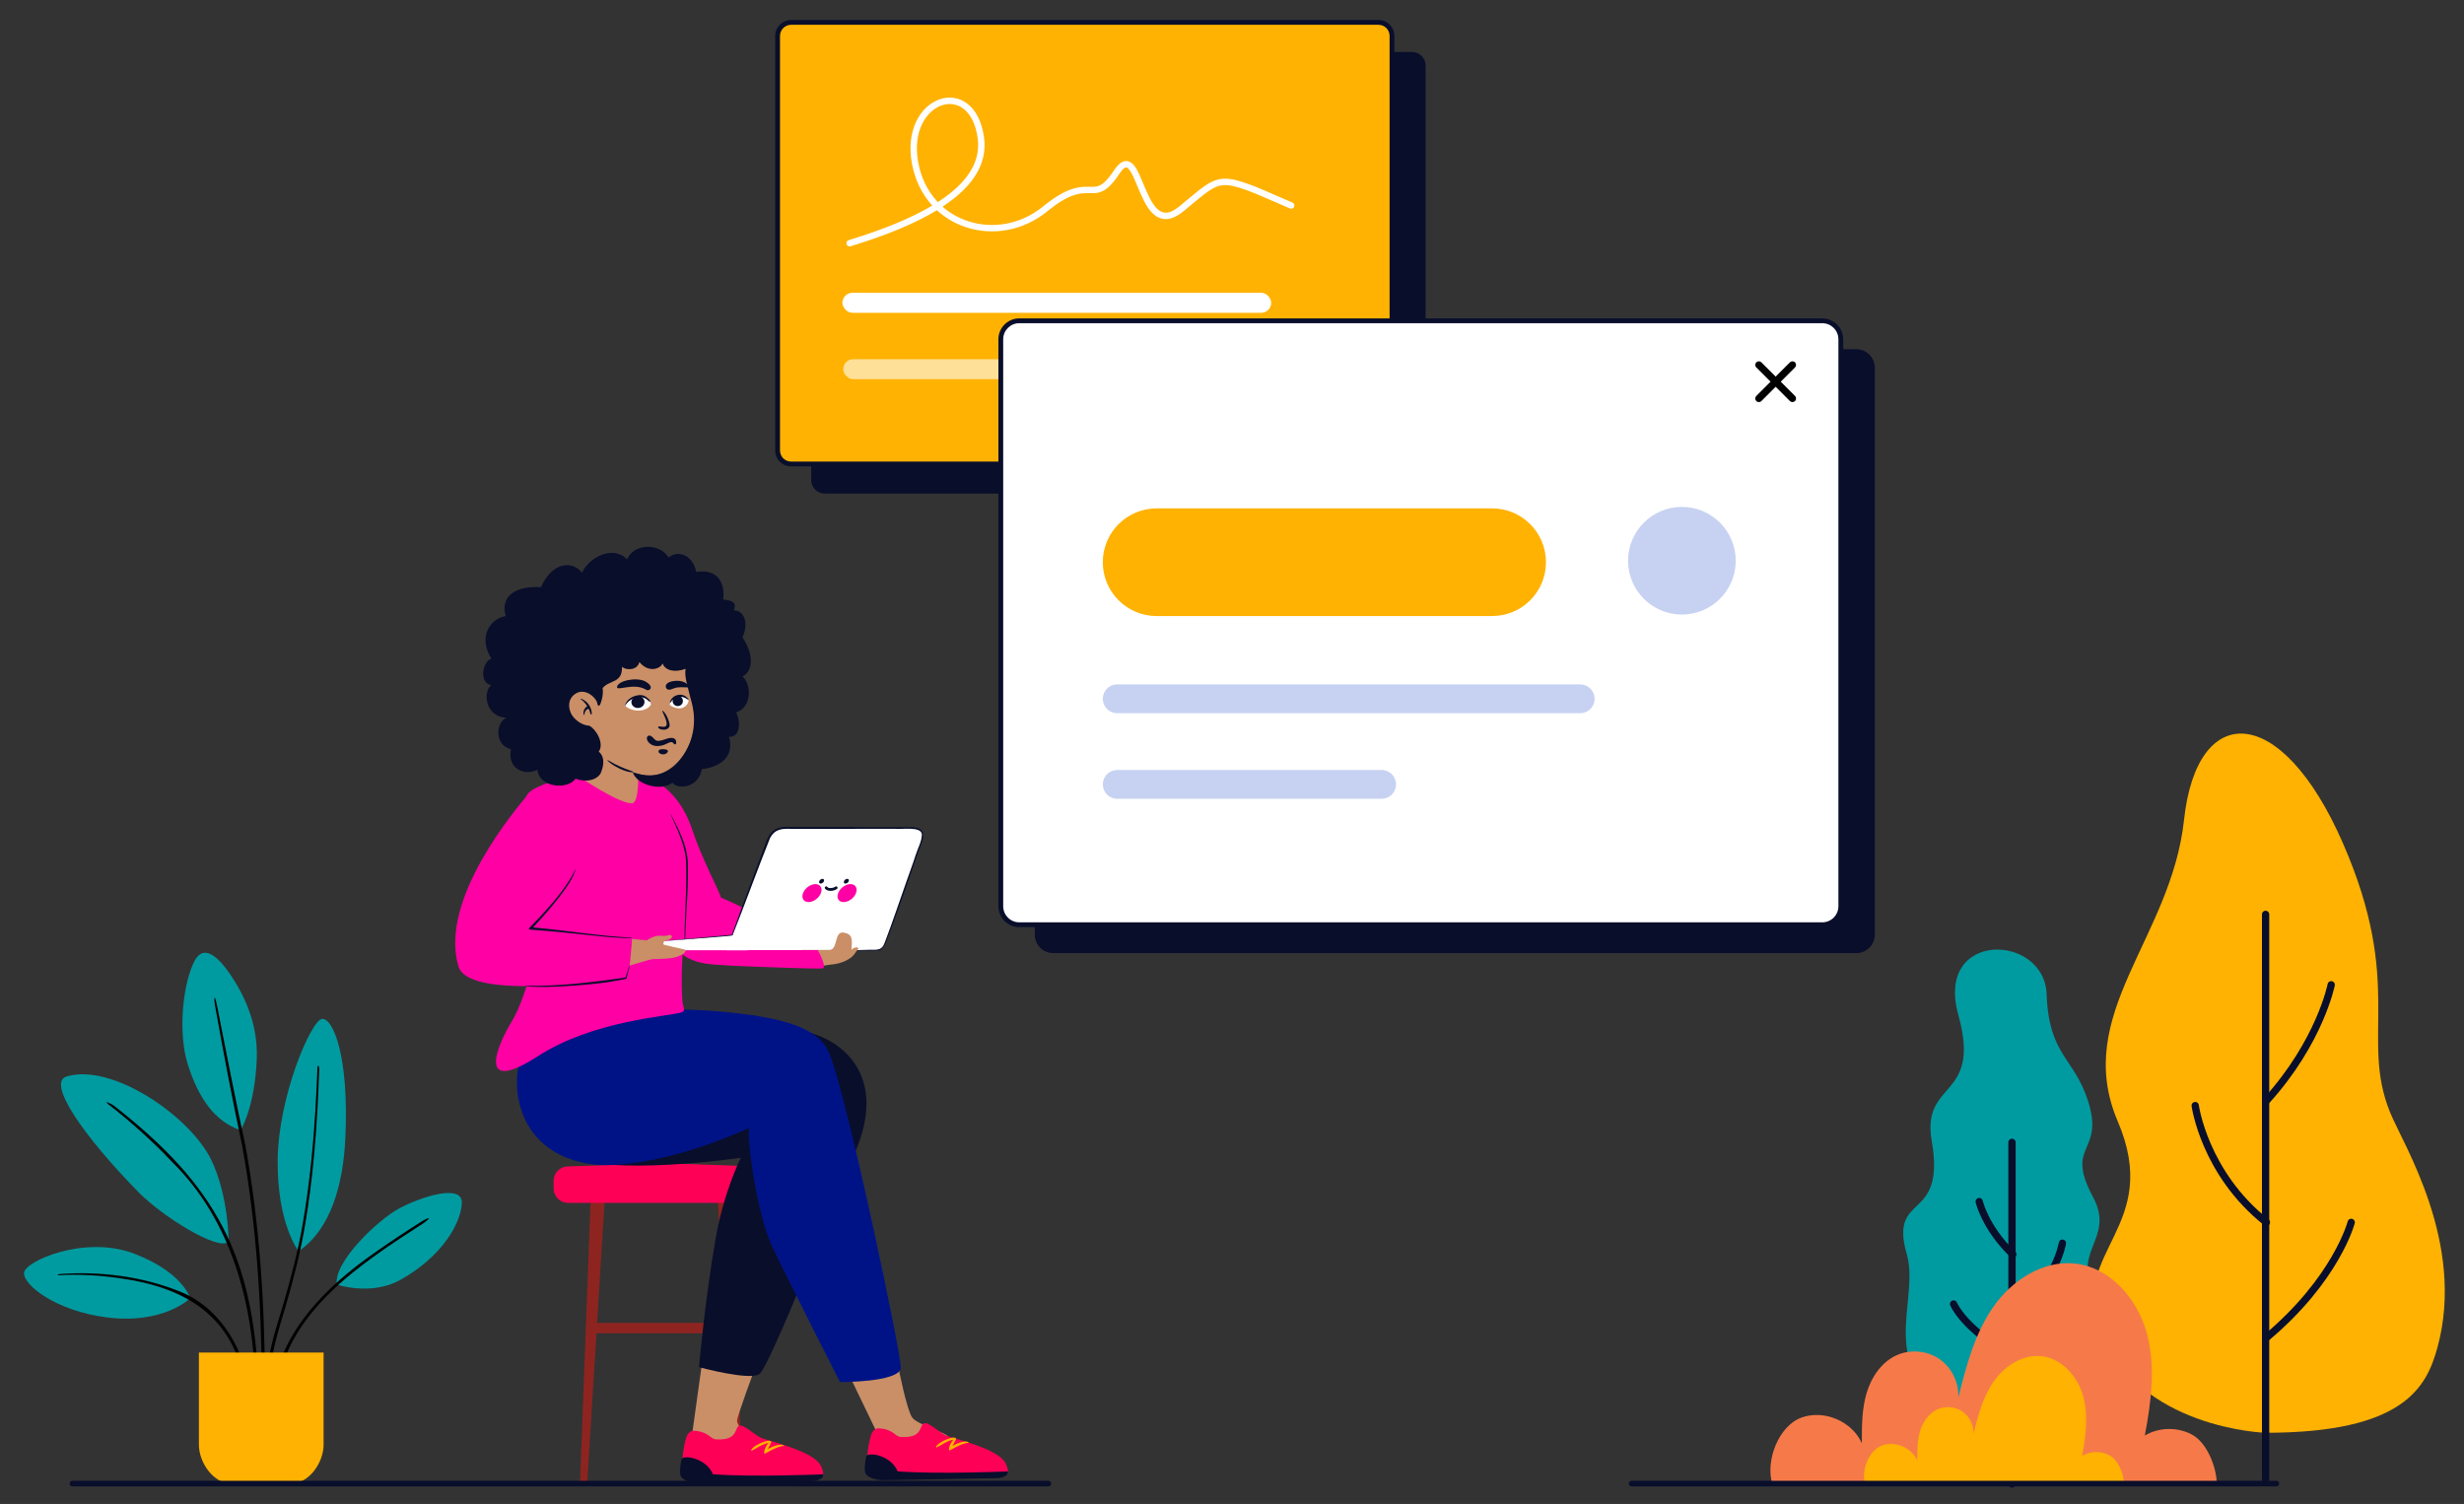<svg viewBox="120 200 3080 1880" xmlns="http://www.w3.org/2000/svg" xmlns:blush="http://design.blush" overflow="visible" xmlns:xlink="http://www.w3.org/1999/xlink" width="3080px" height="1880px"><rect x="120" y="200" width="3080" height="1880" fill="#333333" stroke="none"/><g id="Master/Scenes/Working Remotely" stroke="none" stroke-width="1" fill="none" fill-rule="evenodd" blush:viewBox="144 120 3055.999999999999 1951.9999999999995" blush:i="0"><g id="Background" transform="translate(-1, 0)" blush:i="0.0"><g id="Chair" transform="translate(597, 1255) scale(1 1)" blush:width="700" blush:height="800" blush:component="Chair" blush:i="0.0.0" blush:value="Stool" blush:viewBox="214.15525114155253 396 271.6894977168952 403.9999999999999"><g id="Chair/Stool" stroke="none" stroke-width="1" fill="none" fill-rule="evenodd" blush:viewBox="214.15525114155253 396 271.6894977168952 403.9999999999999" blush:i="0.0.0.0"><g id="Group" transform="translate(249, 425)" fill="#8E2420" blush:i="0.0.0.0.0"><path d="M32,0.639 L21.361,173.639 L181.639,173.639 L171,0.639 L189,0.639 L195.476,173.639 L196,173.639 L196,186.639 L195.963,186.639 L203,374.639 L194,374.639 L182.439,186.639 L20.561,186.639 L9,374.639 L0,374.639 L14,0.639 L32,0.639 Z" id="Combined-Shape" blush:i="0.0.0.0.0.0"/></g><path d="M233.392,403.052 L352.708,399.021 C353.124,399.007 353.539,399.007 353.955,399.022 L466.639,403.023 C476.325,403.367 484,411.319 484,421.012 L484,430.639 C484,440.581 475.941,448.639 466,448.639 L234,448.639 C224.059,448.639 216,440.581 216,430.639 L216,421.042 C216,411.337 223.693,403.38 233.392,403.052 Z" id="Rectangle" fill="#FF0057" blush:i="0.0.0.0.1"/></g></g><g id="Medium Plants" transform="translate(0, 1255) scale(1 1)" blush:width="845" blush:height="800" blush:component="Medium Plants" blush:i="0.0.1" blush:value="Plant 2" blush:viewBox="147.875 135.72938689217756 553.475 663.8477801268499"><g id="Medium Plants/Plant 2" stroke="none" stroke-width="1" fill="none" fill-rule="evenodd" blush:viewBox="147.875 135.72938689217756 553.475 663.8477801268499" blush:i="0.0.1.0"><g id="Group" transform="translate(151, 136)" blush:i="0.0.1.0.0"><path d="M255.804,361.181 C255.804,361.181 255.968,303.989 233.936,258.657 C207.752,204.781 110.688,137.421 53.252,154.605 C27.784,162.225 74.804,229.529 143.292,299.445 C172.128,328.885 243.072,373.649 255.804,361.181 Z" id="Stroke-1" fill="#009BA0" blush:i="0.0.1.0.0.0"/><path d="M270.712,221.689 C270.712,221.689 288.452,194.365 290.96,132.729 C292.856,86.017 272.568,50.181 262.056,33.493 C250.248,14.745 227.032,-16.263 213.124,10.317 C199.212,36.905 191.688,98.117 204.836,139.813 C217.984,181.505 238.708,211.309 270.712,221.689 Z" id="Stroke-3" fill="#009BA0" blush:i="0.0.1.0.0.1"/><path d="M207.753,431.896 C207.753,431.896 174.157,465.052 102.773,455.7 C39.125,447.36 -0.511,415.244 0.005,400.364 C0.521,385.484 75.893,352.564 137.465,376.016 C199.037,399.472 207.753,431.896 207.753,431.896 Z" id="Stroke-5" fill="#009BA0" blush:i="0.0.1.0.0.2"/><path d="M343.29,373.052 C343.29,373.052 316.394,339.288 317.118,259.232 C317.838,179.176 359.17,83.824 372.622,82.644 C386.082,81.468 406.758,128.712 401.59,233.136 C398.862,288.252 384.214,345.204 343.29,373.052 Z" id="Stroke-7" fill="#009BA0" blush:i="0.0.1.0.0.3"/><path d="M390.948,414.732 C390.948,414.732 433.816,429.308 470.388,408.912 C522.396,379.904 546.2,338.356 547.268,312.916 C548.332,287.476 493.836,305.98 468.304,319.936 C442.58,333.996 386.932,386.18 390.948,414.732 Z" id="Stroke-9" fill="#009BA0" blush:i="0.0.1.0.0.4"/><path d="M368.893,148.247 C366.685,214.139 361.885,280.055 350.533,345.067 C344.689,377.587 336.417,409.551 327.241,441.227 C318.061,472.651 307.037,503.979 307.649,537.079 C307.737,539.627 303.569,539.767 303.649,537.075 C303.149,503.679 314.429,471.751 323.817,440.223 C333.101,408.683 341.493,376.811 347.445,344.503 C359.041,279.767 364.129,213.875 366.617,148.191 C366.609,147.671 366.941,141.271 367.349,141.131 C369.349,140.427 368.941,147.287 368.893,148.247" id="Fill-11" fill="#000" blush:i="0.0.1.0.0.5"/><path d="M241.034,64.806 C252.378,123.058 264.026,182.022 276.574,240.062 C294.438,337.958 300.862,437.674 301.178,537.074 C301.202,539.534 297.15,539.77 297.178,537.074 C296.862,437.934 290.454,338.43 272.642,240.814 C260.31,182.79 249.022,123.638 238.666,65.25 C238.518,64.534 237.23,55.906 238.562,56.214 C239.158,56.35 240.902,64.022 241.034,64.806" id="Fill-13" fill="#000" blush:i="0.0.1.0.0.6"/><path d="M111.548,190.485 C239.672,290.141 287.1,378.629 293.212,541.541 C293.236,544.069 289.14,544.249 289.212,541.517 C286.596,439.465 259.912,335.225 185.316,261.625 C162.092,236.737 132.632,210.377 105.696,189.581 C104.748,188.949 102.16,186.405 104.132,186.837 C105.272,187.081 110.984,190.037 111.548,190.485" id="Fill-15" fill="#000" blush:i="0.0.1.0.0.7"/><path d="M44.423,401.618 C94.743,397.874 146.159,404.266 193.263,422.79 C241.971,441.422 272.687,490.006 280.615,540.074 C281.047,542.562 277.155,543.366 276.679,540.782 C261.427,453.798 202.071,418.202 119.495,406.762 C94.711,403.158 67.239,401.422 42.207,403.158 C41.115,403.294 43.195,401.698 44.423,401.618" id="Fill-17" fill="#000" blush:i="0.0.1.0.0.8"/><path d="M499.692,337.779 C421.66,388.195 329.632,447.239 315.512,546.871 C315.188,549.419 311.04,548.839 311.564,546.219 C321.7,471.771 378.988,416.471 437.732,375.371 C457.48,361.415 477.616,348.071 498.092,335.211 C498.884,334.711 506.144,330.643 506.12,332.095 C506.112,332.855 500.56,337.243 499.692,337.779" id="Fill-19" fill="#000" blush:i="0.0.1.0.0.9"/><path d="M333.767,663.567 L259.347,663.567 C236.855,663.567 218.619,637.331 218.619,614.839 L218.619,499.695 L374.495,499.695 L374.495,614.839 C374.495,637.331 356.259,663.567 333.767,663.567 Z" id="Stroke-21" fill="#FFB201" blush:i="0.0.1.0.0.10"/></g></g></g><g id="Outdoor Plants" transform="translate(2450, 1090) scale(1 1)" blush:width="751" blush:height="965" blush:component="Outdoor Plants" blush:i="0.0.2" blush:value="Trees" blush:viewBox="49.712724935732695 24.125 680.5334190231363 945.6999999999998"><g id="Outdoor Plants/Trees" stroke="none" stroke-width="1" fill="none" fill-rule="evenodd" blush:viewBox="49.712724935732695 24.125 680.5334190231363 945.6999999999998" blush:i="0.0.2.0"><g id="Group" transform="translate(50, 27)" blush:i="0.0.2.0.0"><path d="M246.328,707.554 C202.725,648.694 266.996,634.47 237.177,579.041 C201.046,511.878 252.889,525.365 230.559,457.778 C212.89,404.298 182.034,401.995 179.287,325.771 C176.543,249.546 39.258,245.252 68.925,351.777 C98.596,458.302 22.267,432.072 35.697,509.467 C53.649,612.915 -18.386,571.48 4.56,651.098 C24.079,718.828 -59.155,832.363 138.705,859 C314.798,849.999 289.935,766.418 246.328,707.554 Z" id="Fill-1" fill="#009BA0" blush:i="0.0.2.0.0.0"/><path d="M95,585 C95,585 102.27,617.395 137,651" id="Stroke-5" stroke="#090E2B" stroke-width="9.107" stroke-linecap="round" stroke-linejoin="round" blush:i="0.0.2.0.0.1"/><path d="M63,713 C63,713 75.807,744.899 137,778" id="Stroke-7" stroke="#090E2B" stroke-width="9.107" stroke-linecap="round" stroke-linejoin="round" blush:i="0.0.2.0.0.2"/><path d="M199,637 C199,637 190.99,687.973 137,725" id="Stroke-9" stroke="#090E2B" stroke-width="9.107" stroke-linecap="round" stroke-linejoin="round" blush:i="0.0.2.0.0.3"/><path d="M608.603,473.48 C570.591,379.998 626.937,314.014 549.628,136.94 C472.318,-40.134 367.027,-40.759 351.056,107.785 C335.09,256.329 210.937,350.641 268.195,484.721 C324.468,616.494 207.89,647.352 245.711,745.062 C293.787,869.263 452.913,874 452.913,874 C626.2,874 654.358,816.787 667.883,767.077 C703.355,636.7 625.009,513.826 608.603,473.48 Z" id="Fill-11" fill="#FFB201" blush:i="0.0.2.0.0.4"/><path d="M535,314 C535,314 520.979,385.166 454,459" id="Stroke-15" stroke="#090E2B" stroke-width="9.107" stroke-linecap="round" stroke-linejoin="round" blush:i="0.0.2.0.0.5"/><path d="M560,611 C560,611 541.481,682.168 453,756" id="Stroke-17" stroke="#090E2B" stroke-width="9.107" stroke-linecap="round" stroke-linejoin="round" blush:i="0.0.2.0.0.6"/><path d="M365,465 C365,465 376.499,549.574 454,611" id="Stroke-19" stroke="#090E2B" stroke-width="9.107" stroke-linecap="round" stroke-linejoin="round" blush:i="0.0.2.0.0.7"/><line x1="136" y1="938" x2="136" y2="511" id="Stroke-3" stroke="#090E2B" stroke-width="9.107" stroke-linecap="round" stroke-linejoin="round" blush:i="0.0.2.0.0.8"/><line x1="453" y1="932" x2="453" y2="226" id="Stroke-13" stroke="#090E2B" stroke-width="9.107" stroke-linecap="round" stroke-linejoin="round" blush:i="0.0.2.0.0.9"/></g></g></g><g id="Outdoor Plants" transform="translate(2236, 1090) scale(1 1)" blush:width="751" blush:height="965" blush:component="Outdoor Plants" blush:i="0.0.3" blush:value="Bush" blush:viewBox="97.9775064267352 685.1499999999999 559.87146529563 279.84999999999997"><g id="Outdoor Plants/Bush" stroke="none" stroke-width="1" fill="none" fill-rule="evenodd" blush:viewBox="97.9775064267352 685.1499999999999 559.87146529563 279.84999999999997" blush:i="0.0.3.0"><g id="Group-16-Copy" transform="translate(98, 689)" blush:i="0.0.3.0.0"><path d="M2.395,275.969 C4.956,275.611 7.816,276.245 10.376,275.886 L558,275.886 C557.749,255.057 545.866,224.873 527.678,214.68 C509.501,204.499 485.903,204.822 468.014,215.469 C476.079,172.735 481.919,128.087 470.156,86.202 C458.417,44.318 424.971,5.759 381.773,0.59 C341.267,-4.243 301.934,21.204 278.612,54.666 C255.29,88.128 244.831,128.637 234.815,168.165 C235.952,149.466 226.678,130.48 211.254,119.856 C195.817,109.232 174.769,107.366 157.705,115.094 C138.655,123.72 125.982,142.814 120.107,162.889 C114.244,182.976 114.256,204.224 114.315,225.136 C102.11,197.476 66.821,182.581 38.497,193.133 C10.161,203.697 -6.484,247.077 2.395,275.969" id="Fill-1" fill="#F67A49" blush:i="0.0.3.0.0.0"/><path d="M118.397,275.975 C119.891,275.761 121.553,276.153 123.047,275.927 L442,275.927 C441.857,263.854 434.923,246.356 424.344,240.456 C413.753,234.556 400.018,234.735 389.594,240.92 C394.292,216.143 397.687,190.247 390.849,165.97 C384,141.692 364.515,119.341 339.352,116.344 C315.767,113.536 292.864,128.286 279.272,147.687 C265.692,167.088 259.608,190.557 253.763,213.478 C254.42,202.642 249.029,191.639 240.04,185.489 C231.05,179.328 218.786,178.233 208.852,182.718 C197.759,187.726 190.371,198.788 186.952,210.421 C183.546,222.067 183.546,234.39 183.581,246.499 C176.481,230.476 155.92,221.841 139.424,227.966 C122.916,234.081 113.221,259.227 118.397,275.975" id="Fill-4" fill="#FFB201" blush:i="0.0.3.0.0.1"/></g></g></g><g id="Floor" transform="translate(210.875, 2053.25)" fill="#090E2B" fill-rule="nonzero" blush:i="0.0.4"><path d="M1220.625,-2.25 C1222.558,-2.25 1224.125,-0.683 1224.125,1.25 C1224.125,3.119 1222.661,4.645 1220.817,4.745 L1220.625,4.75 L0.625,4.75 C-1.308,4.75 -2.875,3.183 -2.875,1.25 C-2.875,-0.619 -1.411,-2.145 0.433,-2.245 L0.625,-2.25 L1220.625,-2.25 Z" id="Path-4-Copy" blush:i="0.0.4.0"/><path d="M2755.625,-2.25 C2757.558,-2.25 2759.125,-0.683 2759.125,1.25 C2759.125,3.119 2757.661,4.645 2755.817,4.745 L2755.625,4.75 L1949.625,4.75 C1947.692,4.75 1946.125,3.183 1946.125,1.25 C1946.125,-0.619 1947.589,-2.145 1949.433,-2.245 L1949.625,-2.25 L2755.625,-2.25 Z" id="Path-4-Copy-2" blush:i="0.0.4.1"/></g><g id="UI Elements" transform="translate(947, 117) scale(1 1)" blush:width="1101" blush:height="811" blush:component="UI Elements" blush:i="0.0.5" blush:value="UI Card 2" blush:viewBox="143.13 107.98641304347825 814.7400000000001 595.0271739130434"><g id="UI Elements/UI Card 2" stroke="none" stroke-width="1" fill="none" fill-rule="evenodd" blush:viewBox="143.13 107.98641304347825 814.7400000000001 595.0271739130434" blush:i="0.0.5.0"><g id="interface" transform="translate(143, 108)" blush:i="0.0.5.0.0"><path d="M796.095,592 L61.905,592 C52.568,592 45,584.434 45,575.101 L45,56.901 C45,47.568 52.568,40 61.905,40 L796.095,40 C805.432,40 813,47.568 813,56.901 L813,575.101 C813,584.434 805.432,592 796.095,592 Z" id="Stroke-1-Copy-3" fill="#090E2B" blush:i="0.0.5.0.0.0"/><path d="M754.095,555 L19.905,555 C10.568,555 3,547.434 3,538.101 L3,19.901 C3,10.568 10.568,3 19.905,3 L754.095,3 C763.432,3 771,10.568 771,19.901 L771,538.101 C771,547.434 763.432,555 754.095,555 Z" id="Stroke-1-Copy-2" fill="#FFB201" blush:i="0.0.5.0.0.1"/><path d="M754.095,0 L19.905,0 C8.912,0 0,8.91 0,19.901 L0,538.101 C0,549.091 8.911,558 19.905,558 L754.095,558 C765.089,558 774,549.091 774,538.101 L774,19.901 C774,8.91 765.088,0 754.095,0 Z M19.905,6 L754.095,6 C761.775,6 768,12.224 768,19.901 L768,538.101 C768,545.777 761.775,552 754.095,552 L19.905,552 C12.225,552 6,545.777 6,538.101 L6,19.901 C6,12.224 12.225,6 19.905,6 Z" id="Stroke-1-Copy-4" fill="#090E2B" fill-rule="nonzero" blush:i="0.0.5.0.0.2"/><rect id="Rectangle-Copy-2" fill="#FFF" x="84" y="341" width="536" height="25" rx="12.5" blush:i="0.0.5.0.0.3"/><rect id="Rectangle-Copy-3" fill-opacity=".6" fill="#FFF" x="85" y="424" width="396" height="25" rx="12.5" blush:i="0.0.5.0.0.4"/><path d="M235.178,110.819 C227.186,104.768 217.382,103.428 207.809,106.829 C197.974,110.324 189.222,118.527 183.647,129.991 C177.385,142.869 175.42,159.052 178.619,177.174 C182.121,197.012 190.574,213.95 202.695,227.018 L203.281,227.643 L204.137,227.092 C240.264,203.53 256.549,177.548 253.293,149.298 L253.104,147.809 C250.656,130.214 244.247,117.685 235.178,110.819 Z M505.842,232.427 L523.828,217.528 C528.861,213.397 532.436,210.61 535.794,208.241 C544.837,201.863 552.104,198.861 560.544,198.437 C568.776,198.024 578.097,200.094 591.816,205.153 L595.845,206.658 C604.22,209.82 609.696,212.191 646.595,228.237 C648.621,229.118 649.549,231.475 648.668,233.501 C647.787,235.527 645.431,236.455 643.405,235.574 L616.306,223.808 C602.625,217.896 598.404,216.172 592.715,214.028 L589.751,212.919 C576.566,208.011 567.999,206.073 560.945,206.427 C554.361,206.758 548.573,209.096 540.929,214.412 L540.405,214.779 C537.226,217.021 533.771,219.716 528.851,223.755 L511.515,238.12 C510.962,238.575 510.467,238.981 510.048,239.322 C496.512,250.371 484.632,251.678 474.649,244.098 C467.469,238.646 462.19,229.837 455.747,214.854 L454.957,212.979 C453.653,209.854 450.088,201.329 448.669,198.125 L448.446,197.626 C444.898,189.792 442.048,185.569 439.684,184.504 C437.781,183.646 434.932,185.322 430.5,191.883 L429.538,193.315 C419.663,207.895 412.081,214.21 403.216,215.935 L402.673,216.037 C400.263,216.467 398.238,216.554 394.262,216.496 L391.572,216.451 C384.019,216.356 379.703,216.848 373.316,218.986 C364.271,222.012 353.866,228.071 341.218,238.221 L339.855,239.324 C310.351,263.38 272.018,270.265 237.983,258.861 C224.727,254.42 212.843,247.465 202.82,238.379 L202.154,237.769 L202.062,237.826 C175.845,253.745 141.029,268.371 97.695,281.746 L94.163,282.827 C92.049,283.469 89.815,282.277 89.173,280.163 C88.531,278.049 89.723,275.815 91.837,275.173 C135.055,262.041 169.547,247.807 195.398,232.516 L196.358,231.943 L196.018,231.571 C183.545,217.788 174.774,200.185 170.956,179.747 L170.741,178.565 C167.257,158.829 169.429,140.935 176.452,126.493 C182.917,113.198 193.252,103.511 205.131,99.291 C217.194,95.004 229.824,96.731 240.007,104.44 C250.915,112.699 258.306,127.151 261.027,146.707 C265.471,178.64 248.444,207.223 210.263,232.617 L209.177,233.33 L209.63,233.727 C218.29,241.242 228.383,247.069 239.564,250.948 L240.525,251.275 C271.965,261.81 307.429,255.44 334.799,233.124 C348.764,221.738 360.408,214.869 370.777,211.399 C378.369,208.858 383.542,208.319 392.319,208.461 L394.264,208.495 C397.914,208.55 399.585,208.475 401.484,208.122 L401.688,208.083 C408.182,206.819 414.291,201.672 423.266,188.307 L423.609,187.796 C430.082,178.084 436.44,174.265 442.972,177.211 C447.611,179.302 451.107,184.309 455.26,193.292 L455.733,194.326 C457.284,197.749 462.812,211.031 462.802,211.006 L463.374,212.336 C469.154,225.677 473.858,233.453 479.487,237.727 C486.097,242.746 493.744,242.04 504.226,233.738 L505.482,232.722 C505.598,232.627 505.718,232.529 505.842,232.427 Z" id="Path-7" fill="#FFF" fill-rule="nonzero" blush:i="0.0.5.0.0.5"/></g></g></g><g id="UI Elements" transform="translate(1368, 581) scale(1 1)" blush:width="1101" blush:height="811" blush:component="UI Elements" blush:i="0.0.6" blush:value="UI Card 1" blush:viewBox="0 14.324728260869506 1100.9999999999998 798.8790760869566"><g id="UI Elements/UI Card 1" stroke="none" stroke-width="1" fill="none" fill-rule="evenodd" blush:viewBox="0 14.324728260869506 1100.9999999999998 798.8790760869566" blush:i="0.0.6.0"><g id="userinterface" transform="translate(1, 17)" blush:i="0.0.6.0.0"><path d="M1072.383,793.433 L68.61,793.433 C55.845,793.433 45.498,783.086 45.498,770.321 L45.498,61.616 C45.498,48.851 55.845,38.501 68.61,38.501 L1072.383,38.501 C1085.148,38.501 1095.495,48.851 1095.495,61.616 L1095.495,770.321 C1095.495,783.086 1085.148,793.433 1072.383,793.433 Z" id="Stroke-1-Copy" fill="#090E2B" blush:i="0.0.6.0.0.0"/><path d="M1029.885,757.932 L26.112,757.932 C13.347,757.932 3,747.585 3,734.82 L3,26.115 C3,13.35 13.347,3 26.112,3 L1029.885,3 C1042.65,3 1052.997,13.35 1052.997,26.115 L1052.997,734.82 C1052.997,747.585 1042.65,757.932 1029.885,757.932 Z" id="Stroke-1" fill="#FFF" blush:i="0.0.6.0.0.1"/><path d="M1029.885,4.54747351e-13 L26.112,4.54747351e-13 C11.691,4.54747351e-13 0,11.693 0,26.115 L0,734.82 C0,749.242 11.69,760.932 26.112,760.932 L1029.885,760.932 C1044.307,760.932 1055.997,749.242 1055.997,734.82 L1055.997,26.115 C1055.997,11.693 1044.306,4.54747351e-13 1029.885,4.54747351e-13 Z M26.112,6 L1029.885,6 C1040.992,6 1049.997,15.006 1049.997,26.115 L1049.997,734.82 C1049.997,745.928 1040.993,754.932 1029.885,754.932 L26.112,754.932 C15.004,754.932 6,745.928 6,734.82 L6,26.115 C6,15.006 15.005,6 26.112,6 Z" id="Stroke-1-Copy-2" fill="#090E2B" fill-rule="nonzero" blush:i="0.0.6.0.0.2"/><path d="M617.176,372.063 L197.782,372.063 C160.621,372.063 130.498,341.94 130.498,304.779 C130.498,267.624 160.621,237.501 197.782,237.501 L617.176,237.501 C654.334,237.501 684.457,267.624 684.457,304.779 C684.457,341.94 654.334,372.063 617.176,372.063 Z" id="Stroke-5" fill="#FFB201" blush:i="0.0.6.0.0.3"/><path d="M854.382,370.211 L854.382,370.211 C817.224,370.211 787.098,340.088 787.098,302.927 C787.098,265.772 817.224,235.649 854.382,235.649 C891.54,235.649 921.663,265.772 921.663,302.927 C921.663,340.088 891.54,370.211 854.382,370.211 Z" id="Stroke-7" fill="#C7D2F2" blush:i="0.0.6.0.0.4"/><g id="cross" transform="translate(945.572, 53.13)" fill="#000" fill-rule="nonzero" blush:i="0.0.6.0.0.5"><path d="M43.818,1.818 C45.575,0.061 48.425,0.061 50.182,1.818 C51.884,3.52 51.938,6.248 50.342,8.014 L50.182,8.182 L8.182,50.182 C6.425,51.939 3.575,51.939 1.818,50.182 C0.116,48.48 0.062,45.752 1.658,43.986 L1.818,43.818 L43.818,1.818 Z" id="Stroke-9" blush:i="0.0.6.0.0.5.0"/><path d="M1.818,1.818 C3.52,0.116 6.248,0.062 8.014,1.658 L8.182,1.818 L50.182,43.818 C51.939,45.575 51.939,48.425 50.182,50.182 C48.48,51.884 45.752,51.938 43.986,50.342 L43.818,50.182 L1.818,8.182 C0.061,6.425 0.061,3.575 1.818,1.818 Z" id="Stroke-11" blush:i="0.0.6.0.0.5.1"/></g><path d="M727.246,457.501 C737.187,457.501 745.246,465.559 745.246,475.501 C745.246,485.331 737.365,493.321 727.577,493.498 L727.246,493.501 L148.498,493.501 C138.557,493.501 130.498,485.442 130.498,475.501 C130.498,465.67 138.379,457.68 148.168,457.504 L148.498,457.501 L727.246,457.501 Z" id="Stroke-13" fill="#C7D2F2" fill-rule="nonzero" blush:i="0.0.6.0.0.6"/><path d="M479.05,564.501 C488.991,564.501 497.05,572.559 497.05,582.501 C497.05,592.331 489.169,600.321 479.381,600.498 L479.05,600.501 L148.498,600.501 C138.557,600.501 130.498,592.442 130.498,582.501 C130.498,572.67 138.379,564.68 148.168,564.504 L148.498,564.501 L479.05,564.501 Z" id="Stroke-15" fill="#C7D2F2" fill-rule="nonzero" blush:i="0.0.6.0.0.7"/></g></g></g></g><g transform="translate(409, 557) scale(1 1)" blush:has-customizable-colors="true" blush:width="1110" blush:height="1500" id="Master/Character/Sitting" blush:component="Master/Character/Sitting" blush:i="0.1" blush:value="Sitting" blush:viewBox="300 397.5 674.9999999999999 1102.4999999999998"><g id="Master/Character/Sitting" stroke="none" stroke-width="1" fill="none" fill-rule="evenodd" blush:has-customizable-colors="true" blush:viewBox="300 397.5 674.9999999999999 1102.4999999999998" blush:i="0.1.0"><g id="Sitting" transform="translate(179, 940) scale(1 1)" blush:width="752" blush:height="560" blush:component="Sitting" blush:i="0.1.0.0" blush:value="On Chair 1" blush:viewBox="176.72000000000003 -36.12903225806457 616.6399999999999 594.6236559139786"><g id="Sitting/On Chair 1" stroke="none" stroke-width="1" fill="none" fill-rule="evenodd" blush:viewBox="176.72000000000003 -36.12903225806457 616.6399999999999 594.6236559139786" blush:i="0.1.0.0.0"><path d="M410.615,399.5 C410.615,399.5 400.358,471.95 396.172,502.906 C391.95,534.126 467.049,503.737 467.049,503.737 C467.049,503.737 453.51,484.443 453.305,479.158 C453.101,473.871 476.219,412 476.219,412 L410.615,399.5 Z" id="Fill-3" fill="#ca8f67" blush:color="Skin-500" blush:i="0.1.0.0.0.0"/><path d="M561.036,7.46069873e-14 C597.898,16.848 635.154,59.388 602.589,139.129 C570.024,218.869 493.394,411.872 481.349,420.555 C469.306,429.239 405.785,412 405.785,412 C405.785,412 412.733,330.945 426.535,251.243 C436.642,192.88 457.952,150.326 457.952,150.326 C457.952,150.326 286.541,174.784 243.983,146.076 C188.125,108.397 229.481,6.861 261.586,-5.711 C302.859,-21.871 490.855,-32.076 561.036,7.46069873e-14 Z" id="Fill-5" fill="#090E2B" blush:i="0.1.0.0.0.1"/><path d="M559.105,537.55 C553.719,520.869 514.662,509.853 486.46,501.514 C476.967,498.706 463.703,484.835 457.546,485.001 C448.582,485.245 457.367,503.898 427.363,502.274 C419.419,501.845 418.852,493.484 401.592,491.581 C398.787,491.273 394.499,490.728 390.796,497.394 C388.732,501.111 380.282,534.664 388.578,548.345 C446.664,549.846 506.413,548.363 558.02,547.882 C563.06,547.834 560.482,541.819 559.105,537.55" id="Fill-17" fill="#FF0057" blush:i="0.1.0.0.0.2"/><path d="M654.971,412 C654.971,412 665.531,466.51 672.596,475.378 C679.663,484.243 716.329,494.221 717.975,499.698 C719.619,505.175 639.821,518 639.821,518 L591,416.698 L654.971,412 Z" id="Fill-1" fill="#ca8f67" blush:color="Skin-500" blush:i="0.1.0.0.0.3"/><path d="M790.105,534.55 C784.719,517.87 745.662,506.853 717.46,498.513 C707.967,495.706 694.703,481.834 688.546,482.001 C679.582,482.244 688.367,500.898 658.363,499.274 C650.42,498.845 649.853,490.483 632.592,488.581 C629.787,488.272 625.499,487.728 621.796,494.393 C619.732,498.11 611.282,531.663 619.578,545.346 C677.664,546.846 737.413,545.362 789.02,544.881 C794.06,544.833 791.482,538.818 790.105,534.55" id="Fill-10" fill="#FF0057" blush:i="0.1.0.0.0.4"/><path d="M722.705,510.43 C726.392,503.004 728.005,501.713 726.433,500.544 C722.673,497.748 703.571,506.385 702.07,511.523 C700.945,515.374 713.664,504.229 723.821,502.566 C719.659,506.366 715.779,518.02 719.874,515.696 C739.827,504.382 742.974,507.006 742.999,506.586 C743.117,504.585 735.566,502.967 722.705,510.43" id="Fill-15" fill="#FFB201" blush:i="0.1.0.0.0.5"/><path d="M180.126,77 C192.09,138.955 247.29,161.212 295.189,159.362 C368.355,156.536 442.939,124.042 468.151,113.183 C465.93,129.164 477.805,220.025 497.628,262.074 C517.452,304.124 582.009,430.623 582.009,430.623 C582.009,430.623 654.85,431.05 657.965,413.369 C660.014,401.738 591.63,76.849 569.009,20.596 C556.018,-11.708 513.976,-25.649 427.5,-33 C340.646,-40.383 214.03,-26.772 214.03,-26.772 C214.03,-26.772 168.162,15.045 180.126,77 Z" id="Fill-7" fill="#001386" blush:i="0.1.0.0.0.6"/><path d="M491.705,514.43 C495.392,507.005 497.005,505.714 495.432,504.544 C491.672,501.749 472.571,510.385 471.07,515.522 C469.945,519.373 482.664,508.228 492.821,506.566 C488.659,510.367 484.778,522.019 488.874,519.697 C508.827,508.381 511.974,511.006 511.999,510.585 C512.117,508.585 504.566,506.966 491.705,514.43" id="Fill-22" fill="#FFB201" blush:i="0.1.0.0.0.7"/><path d="M546.832,554.391 L407.017,556.857 C397.663,557.231 383.671,554.014 382.318,546.244 C381.307,540.438 383.555,527.795 384.021,526.955 C387.278,521.095 415.033,526.038 423.118,545.827 C474.132,549.649 561.009,545.913 561.009,545.913 C561.009,545.913 562.313,553.593 546.832,554.391" id="Fill-19" fill="#090E2B" blush:i="0.1.0.0.0.8"/><path d="M777.722,550.785 L637.907,553.251 C628.554,553.625 614.561,550.409 613.208,542.638 C612.198,536.832 614.445,524.19 614.912,523.349 C618.168,517.489 645.923,522.433 654.008,542.222 C705.022,546.044 791.9,542.307 791.9,542.307 C791.9,542.307 793.203,549.988 777.722,550.785" id="Fill-12" fill="#090E2B" blush:i="0.1.0.0.0.9"/></g></g><g id="Upper Body/Sitting" transform="translate(243, 170) scale(1 1.001)" blush:width="600" blush:height="951" blush:component="Upper Body/Sitting" blush:i="0.1.0.1" blush:value="With Laptop 1" blush:viewBox="34.177215189873436 370.5 588.607594936709 441.7499999999999"><g id="Upper Body/Sitting/With Laptop 1" stroke="none" stroke-width="1" fill="none" fill-rule="evenodd" blush:viewBox="34.177215189873436 370.5 588.607594936709 441.7499999999999" blush:i="0.1.0.1.0"><path d="M286,448 C299.898,455.921 321.105,472.381 333.718,510.851 C344.32,543.182 368.57,589.863 369.354,594.557 C381.886,599.248 432,624.25 432,624.25 C432,624.25 397.463,680 394.618,680 C391.772,680 374.926,679.132 358.612,677.849 C305.347,673.659 302.615,637.159 299.973,622.271 C291.424,574.088 289.989,453.179 286,448" id="Fill-1" fill="#FF00A4" blush:i="0.1.0.1.0.0"/><path d="M203.679,373 C203.679,373 215.229,430.304 207.464,436.256 C203.587,439.228 187,443.605 187,443.605 C187,443.605 227.845,476.13 252.813,476.967 C277.781,477.805 294.466,462.609 291.701,457.101 C287.564,448.858 258.313,441.498 257.221,434.162 C255.975,425.794 256.521,389.174 256.521,389.174 L203.679,373 Z" id="Fill-3" fill="#ca8f67" blush:color="Skin-500" blush:i="0.1.0.1.0.1"/><path d="M126.185,468.342 C125.002,478.894 113.436,610.159 129.055,629.825 C147.759,653.375 120.262,728.83 108.36,748.037 C87.654,781.45 64.317,841.503 140.314,792.468 C209.312,747.949 301.723,743.109 319.79,737.775 C325.933,735.961 321.714,730.278 321.315,726.364 C316.68,680.826 327.91,585.791 328,553.732 C328.056,533.119 305.18,458.994 287.181,448.378 C283.594,446.262 265.901,438.729 265.901,441.674 C265.901,456.144 264.743,476.667 257.864,476.667 C240.342,476.667 195.014,444.859 187.991,441.674 C171.889,444.931 127.536,456.296 126.185,468.342 Z" id="Fill-8" fill="#FF00A4" blush:i="0.1.0.1.0.2"/><path d="M306.705,490.535 C316.375,509.147 326.774,528.76 327.724,549.894 C328.925,576.556 325.874,607.021 324.942,633.743 C324.667,640.722 324.411,647.704 324.397,654.681 C324.409,655.088 323.712,655.123 323.717,654.687 C323.052,622.182 327.108,582.533 325.629,549.984 C324.683,529.179 314.437,509.034 306.02,490.085 C305.875,489.817 306.555,490.243 306.705,490.535" id="Fill-13" fill="#090E2B" blush:i="0.1.0.1.0.3"/><g id="macbook" transform="translate(272, 506)" blush:i="0.1.0.1.0.4"><path d="M128.37,133.886 L8.737,144.015 C6.696,144.184 0.283,146.863 0.062,148.898 C0.062,148.898 -0.885,154.144 4.637,154.144 L128.37,154.144 L128.37,133.886 Z" id="Fill-15" fill="#FFF" blush:i="0.1.0.1.0.4.0"/><path d="M291.427,154.144 L104.125,154.144 L155.804,16.887 C158.941,9.138 165.583,1.392 176.064,1.392 L332.657,1.51 C349.488,1.388 351.6,7.634 347.981,17.475 C337.556,45.816 310.743,125.168 301.525,147.402 C299.831,151.485 295.848,154.144 291.427,154.144" id="Fill-17" fill="#FFF" blush:i="0.1.0.1.0.4.1"/><path d="M331.826,0.473 C288.589,0.369 228.597,0.281 185.251,0.172 C170.144,-0.767 160.768,1.791 154.509,16.715 C140.547,53.913 124.394,97.339 110.857,134.832 L14.823,143.499 C23.94,142.768 111.38,136.467 111.635,135.663 C127.013,97.32 143.174,52.328 158.531,14.106 C164.817,2.519 173.501,2.153 185.251,2.625 L217.824,2.608 C239.134,2.713 294.972,2.405 315.546,2.555 C322.946,3.416 346.267,-0.69 348.297,8.788 C348.672,17.795 343.154,26.789 340.526,35.408 C338.151,43.198 329.8,66.167 329.8,66.167 C321.257,90.261 311.656,119.225 302.572,142.878 C299.155,153.683 294.622,153.789 284.462,153.532 C279.323,153.571 265.94,154.132 260.654,154.178 C260.018,154.187 259.381,154.621 260.032,154.639 C269.387,154.518 283.455,155.018 292.671,154.717 C298.835,154.37 302.238,148.677 303.892,143.397 C313.712,118.075 322.542,92.387 331.559,66.781 C335.052,56.195 343.918,30.707 347.854,20.734 C354.163,4.754 346.737,-0.014 331.826,0.473" id="Fill-19" fill="#090E2B" blush:i="0.1.0.1.0.4.2"/></g><path d="M258.796,651.475 C258.431,651.504 258.215,651.523 258.204,651.525 L258.796,651.475 Z" id="Fill-21" fill="#000" blush:i="0.1.0.1.0.5"/><path d="M471,659.775 L504.342,659.775 C516.167,659.993 509.981,635.809 522.9,638.161 C533.929,640.169 533.431,646.637 532.286,659.68 C534.519,656.887 538.763,655.968 540.216,656.917 C542.293,658.274 539.968,658.675 536.461,664.296 C532.406,670.794 520.879,676.871 507.14,678.026 C503.005,678.373 479.248,682 479.248,682 L471,659.775 Z" id="Fill-23" fill="#ca8f67" blush:color="Skin-500" blush:i="0.1.0.1.0.6"/><path d="M276.485,647.783 C276.485,647.783 285.752,641.18 293.7,642.114 C304.303,643.357 305.148,638.575 307.86,642.743 C308.456,643.658 306.585,646.596 301.674,647.688 C295.046,649.16 297.823,653.25 297.823,653.25 C297.823,653.25 320.846,658.74 324.083,659.319 C325.871,659.638 326.353,664.727 312.835,668.738 C305.784,670.831 295.707,670.886 283.83,671.285 C280.526,671.398 242.53,683 242.53,683 L240.188,664.067 L239,644.394 L276.485,647.783 Z" id="Fill-25" fill="#ca8f67" blush:color="Skin-500" blush:i="0.1.0.1.0.7"/><path d="M395,680.025 C395,680.025 490.409,683.881 496.352,682.813 C502.295,681.745 490.252,660 490.252,660 L404.046,660 L395,680.025 Z" id="Fill-27" fill="#FF00A4" blush:i="0.1.0.1.0.8"/><g id="blush" transform="translate(471, 571)" blush:i="0.1.0.1.0.9"><path d="M35.172,15.015 L35.157,15.015 C30.893,15.015 29.02,13.223 28.283,12.154 C27.735,11.358 27.935,10.268 28.731,9.72 C29.526,9.171 30.617,9.373 31.164,10.167 C31.755,11.024 33.211,11.515 35.158,11.515 L35.171,11.515 C38.161,11.515 40.247,10.389 41.226,9.718 C42.024,9.169 43.112,9.374 43.658,10.17 C44.205,10.967 44.003,12.056 43.206,12.603 C40.942,14.159 38.088,15.015 35.172,15.015" id="Fill-29" fill="#090E2B" blush:i="0.1.0.1.0.9.0"/><path d="M23.117,17.799 C20.743,23.995 13.822,29.018 7.66,29.018 C1.498,29.018 -1.572,23.995 0.803,17.799 C3.177,11.604 10.097,6.581 16.26,6.581 C22.422,6.581 25.492,11.604 23.117,17.799" id="Fill-31" fill="#FF00A4" blush:i="0.1.0.1.0.9.1"/><path d="M66.986,17.799 C64.611,23.995 57.69,29.018 51.528,29.018 C45.366,29.018 42.296,23.995 44.671,17.799 C47.046,11.604 53.965,6.581 60.128,6.581 C66.291,6.581 69.361,11.604 66.986,17.799" id="Fill-33" fill="#FF00A4" blush:i="0.1.0.1.0.9.2"/><path d="M26.923,2.951 C26.298,4.582 24.477,5.903 22.856,5.903 C21.234,5.903 20.426,4.582 21.051,2.951 C21.676,1.321 23.497,1.27897692e-13 25.118,1.27897692e-13 C26.739,1.27897692e-13 27.548,1.321 26.923,2.951" id="Fill-35" fill="#090E2B" blush:i="0.1.0.1.0.9.3"/><path d="M57.873,2.951 C57.248,4.582 55.427,5.903 53.806,5.903 C52.184,5.903 51.376,4.582 52.001,2.951 C52.626,1.321 54.446,1.27897692e-13 56.068,1.27897692e-13 C57.689,1.27897692e-13 58.497,1.321 57.873,2.951" id="Fill-37" fill="#090E2B" blush:i="0.1.0.1.0.9.4"/></g><path d="M187.02,561.172 C178.53,583.552 131.375,633.529 131.375,633.529 C131.375,633.529 241.684,644.975 257.979,644.973 C258.357,650.702 253.559,694.183 253.559,694.183 C205.553,700.984 53.153,720.653 41.084,680.373 C15.939,596.452 114.605,481.936 127.273,466.451 C145.018,444.759 198.374,531.239 187.02,561.172" id="Fill-39" fill="#FF00A4" blush:i="0.1.0.1.0.10"/><path d="M257.714,644.434 C215.359,642.423 176.769,635.397 134.316,631.665 C149.27,615.655 163.802,599.173 176.277,581.151 C180.554,574.793 184.438,568.478 186.983,561.201 C187.061,560.969 187.671,559.084 187.438,559 C177.527,579.201 161.244,598.575 145.832,615.386 C140.656,620.974 135.381,626.497 130.006,631.865 C129.117,632.701 127.894,634.197 130.974,634.403 C163.524,636.573 196.118,640.633 228.598,643.662 C239.483,644.455 245.187,644.96 256.136,645 C257.896,645.007 258.379,644.419 257.714,644.434" id="Fill-42" fill="#090E2B" blush:i="0.1.0.1.0.11"/><path d="M254.944,679 C254.426,679 250.565,694.199 249.377,694.362 C209.234,699.899 166.001,705.665 125.324,704.408 C124.561,704.331 125.277,705.06 126.114,705.142 C155.99,708.395 220.894,701.486 230.656,699.596 C248.855,696.071 250.414,696.345 251.194,695.113 C254.039,684.371 255.289,679 254.944,679 Z" id="Fill-44" fill="#090E2B" blush:i="0.1.0.1.0.12"/></g></g><g id="Head" transform="translate(341, 346) scale(1 1)" blush:width="300" blush:height="300" blush:component="Head" blush:i="0.1.0.2" blush:value="Afro" blush:viewBox="-27 -19.49999999999997 335.99999999999994 300"><g id="Head/Afro" stroke="none" stroke-width="1" fill="none" fill-rule="evenodd" blush:viewBox="-27 -19.49999999999997 335.99999999999994 300" blush:i="0.1.0.2.0"><path d="M231.631,151.302 C236.454,169.036 245.811,200.717 229.26,232.604 C218.079,254.145 198.87,266.808 180.781,266.808 C172.028,266.808 143.639,257.641 128.915,246.571 C111.319,233.343 100.912,219.183 100.883,185.567 C100.852,150.376 106.194,130.015 125.505,112.356 C149.713,90.215 222.693,88.214 228.747,116.044 C228.747,116.044 226.807,133.567 231.631,151.302 Z" id="Fill-1" fill="#ca8f67" blush:color="Skin-500" blush:i="0.1.0.2.0.0"/><path d="M186.161,279.8 C198.329,282.114 206.146,278.403 210.782,275.451 C216.032,283.751 242.855,283.107 247.362,258.387 C265.508,256.621 289.337,245.943 281.132,217.989 C295.674,218.877 295.994,198.911 290.118,187.542 C308.544,181.778 310.889,155.009 298.105,142.315 C308.482,138.445 315.17,119.439 298.105,93.744 C307.202,73.489 298.105,59.343 287.48,60.108 C288.765,53.786 292.102,48.357 273.848,46.391 C276.552,29.354 269.743,7.145 240.183,11.963 C236.802,-7.695 218.672,-16.672 205.715,-6.123 C194.897,-24.471 161.996,-24.137 153.945,-3.709 C135.25,-22.857 104.941,-4.719 97.504,12.974 C86.595,-1.533 61.151,-2.259 46.231,30.958 C14.374,29.002 -4.864,42.224 2.072,67.1 C-15.345,69.765 -33.78,91.425 -15.698,120.429 C-25.49,121.927 -32.781,150.208 -15.945,153.459 C-26.103,160.901 -24.487,192.889 3.231,194.199 C-11.02,199.998 -11.642,228.928 8.64,233.515 C3.695,259.129 27.256,267.23 41.767,259.07 C43.772,281.317 79.01,284.841 89.46,270.391 C106.654,276.448 118.477,269.41 121.079,263.008 C129.209,243.013 118.389,236.64 118.389,236.64 C125.759,226.622 115.472,207.799 104.383,202.76 C94.418,198.231 100.827,178.347 104.383,167.201 C115.557,171.092 117.293,186.285 121.079,175.379 C124.865,164.473 123.263,157.148 123.263,157.148 C131.647,146.804 148.182,151.293 147.473,130.634 C155.278,136.169 167.271,133.586 169.194,124.517 C180.491,138.344 195.355,133.394 198.329,126.255 C200.917,134.937 213.453,138.33 226.951,133.001 C225.378,143.659 229.26,153.74 235.071,176.987 C237.247,185.691 243.857,217.989 219.039,248.091 C205.341,264.704 186.024,270.901 160.959,262.426 C160.959,262.426 164.312,275.643 186.161,279.8 Z" id="Fill-3" fill="#090E2B" blush:i="0.1.0.2.0.1"/><path d="M116.453,175.435 C115.033,169.439 102.363,156.787 90.058,163.719 C82.391,168.038 78.972,177.246 83.297,187.751 C87.623,198.256 104.109,208.331 113.653,202.277 C123.196,196.223 117.873,181.431 116.453,175.435 Z" id="Fill-6" fill="#ca8f67" blush:color="Skin-500" blush:i="0.1.0.2.0.2"/><path d="M130.844,247.755 C140.999,254.044 151.196,257.895 161.161,261.424 C162.281,261.82 161.214,262.52 160.041,262.447 C149.714,261.814 137.573,254.173 135.002,252.412 C129.728,248.802 127.379,245.609 130.844,247.755" id="Fill-8" fill="#090E2B" blush:i="0.1.0.2.0.3"/><path d="M101.209,172.634 C99.352,171.273 97.852,170.342 96.769,170.091 C94.597,169.587 97.459,171.219 99.966,174.002 C101.457,175.656 102.968,177.819 104.093,179.92 C101.461,181.165 97.99,185.087 99.116,190.594 C99.968,191.424 99.988,188.631 100.886,186.892 C102.462,183.841 104.332,183.401 105.551,182.999 C106.379,184.814 107.097,186.971 107.634,189.657 C107.744,190.208 108.895,191.512 109.283,189.39 C109.595,183.288 106.241,176.325 101.209,172.634 Z" id="Fill-10" fill="#090E2B" transform="translate(102.652, 180.372) rotate(-3) translate(-102.652, -180.372)" blush:i="0.1.0.2.0.4"/></g></g><g id="Expressions" transform="translate(462, 479) scale(1 1)" blush:width="120" blush:height="120" blush:component="Expressions" blush:i="0.1.0.3" blush:value="Calm 1" blush:viewBox="19.799999999999997 13.199999999999989 90.60000000000001 94.20000000000002"><g id="Expressions/Calm 1" stroke="none" stroke-width="1" fill="none" fill-rule="evenodd" blush:viewBox="19.799999999999997 13.199999999999989 90.60000000000001 94.20000000000002" blush:i="0.1.0.3.0"><g id="eye1" transform="translate(42.527, 33.214) rotate(-4) translate(-42.527, -33.214) translate(21.027, 13.214)" blush:i="0.1.0.3.0.0"><path d="M0.049,7.966 C1.825,-0.017 25.198,-2.815 35.483,3.366 C39.039,5.479 45.643,11.284 39.796,14.444 C38.252,15.116 36.752,14.427 35.483,13.608 C21.465,3.866 -1.189,13.53 0.049,7.966 Z" id="Fill-1" fill="#090E2B" blush:i="0.1.0.3.0.0.0"/><path d="M19.011,22.397 C13.723,23.897 9.19,28.147 8.769,31.669 C8.514,33.797 16.864,38.906 24.917,39.303 C35.511,39.824 40.851,34.085 40.832,32.251 C40.119,26.701 33.728,18.223 19.011,22.397 Z" id="Fill-6" fill="#FFF" blush:i="0.1.0.3.0.0.1"/><path d="M35.398,25.555 C27.255,19.401 14.643,23.411 8.769,31.669 C8.432,32.097 8.529,31.02 8.763,30.529 C11.597,24.582 16.71,21.775 22.638,20.551 C26.205,19.814 29.531,19.754 33.01,21.312 C34.355,21.913 36.731,23.745 38.567,25.817 C39.999,27.432 41.205,30.201 39.548,29.222 C38.251,28.455 36.478,26.372 35.398,25.555 Z" id="Fill-8" fill="#090E2B" blush:i="0.1.0.3.0.0.2"/><path d="M24.814,36.062 C29.341,36.062 33.011,32.714 33.011,28.583 C33.011,24.453 29.341,21.104 24.814,21.104 C20.287,21.104 16.617,24.453 16.617,28.583 C16.617,32.714 20.287,36.062 24.814,36.062 Z" id="Fill-10" fill="#090E2B" blush:i="0.1.0.3.0.0.3"/></g><g id="eye2" transform="translate(81.203, 15)" blush:i="0.1.0.3.0.1"><path d="M23.256,1.861 C26.61,3.349 31.074,8.287 27.358,8.287 C23.641,8.287 15.59,7.233 10.193,9.46 C8.308,9.942 6.878,10.864 4.985,11.089 C0.677,11.928 -1.664,6.768 1.382,3.649 C4.823,0.125 16.44,-1.546 23.256,1.861 Z" id="Fill-4" fill="#090E2B" blush:i="0.1.0.3.0.1.0"/><path d="M19.455,34.234 C24.826,32.985 28.843,28.115 28.389,24.476 C27.503,19.654 18.218,16.575 13.017,19.208 C7.866,21.815 4.643,27.64 5.059,29.94 C5.66,31.532 13.966,35.511 19.455,34.234 Z" id="Fill-12" fill="#FFF" blush:i="0.1.0.3.0.1.1"/><path d="M15.011,31.606 C18.549,31.606 21.417,28.852 21.417,25.456 C21.417,22.059 19.396,18.849 15.011,19.306 C11.492,19.672 8.604,22.059 8.604,25.456 C8.604,28.852 11.473,31.606 15.011,31.606 Z" id="Fill-14" fill="#090E2B" blush:i="0.1.0.3.0.1.2"/><path d="M5.251,26.638 C7.28,19.064 16.441,15.169 23.686,18.755 C24.706,19.287 26.362,20.481 27.602,21.923 C28.743,23.253 28.594,23.95 28.128,23.812 C27.356,23.582 25.723,22.117 24.396,21.487 C17.686,18.304 10.705,20.09 5.594,27.559 C5.343,27.946 5.105,27.075 5.251,26.638" id="Fill-22" fill="#090E2B" blush:i="0.1.0.3.0.1.3"/></g><path d="M85.988,71.339 C85.013,76.258 78.969,76.736 75.032,75.621 C71.833,74.715 71.003,72.851 72.085,72.254 C73.849,71.28 79.5,73.989 81.586,71.403 C85.306,66.791 73.891,49.835 77.518,52.559 C82.31,56.16 86.639,68.056 85.988,71.339 Z" id="nose" fill="#090E2B" blush:i="0.1.0.3.0.2"/><g id="lips" transform="translate(57.561, 83.472)" fill="#090E2B" blush:i="0.1.0.3.0.3"><path d="M24.631,10.235 C21.196,11.952 16.308,13.723 10.679,12.918 C5.051,12.114 2.018,8.819 0.786,6.403 C-1.323,2.271 1.131,-0.834 4.348,0.2 C7.563,1.235 9.407,5.686 12.565,6.459 C16.442,7.408 22.845,4.436 26.502,3.478 C30.336,2.473 36.697,2.099 36.697,8.527 C36.697,12.125 34.56,11.395 32.848,9.257 C31.137,7.119 28.066,8.517 24.631,10.235 Z" id="Fill-18" blush:i="0.1.0.3.0.3.0"/><path d="M22.897,17.226 C18.476,16.589 14.294,17.147 14.534,20.093 C14.773,23.04 22.376,25.557 25.764,21.049 C26.482,20.094 27.317,17.863 22.897,17.226 Z" id="Fill-20" blush:i="0.1.0.3.0.3.1"/></g></g></g><g id="Facial Accesories" transform="translate(459, 529) scale(1 1)" fill="#000" blush:width="120" blush:height="110" blush:component="Facial Accesories" blush:i="0.1.0.4" blush:value="None" blush:viewBox="210 192.5 0 0"><g id="Facial Accesories/None" stroke="none" stroke-width="1" fill="none" fill-rule="evenodd" fill-opacity="0" blush:viewBox="210 192.5 0 0" blush:i="0.1.0.4.0"/></g><g id="Glass" transform="translate(462, 484) scale(1 1)" fill="#000" blush:width="120" blush:height="75" blush:component="Glass" blush:i="0.1.0.5" blush:value="None" blush:viewBox="210 131.25 0 0"><g id="Glass/None" stroke="none" stroke-width="1" fill="none" fill-rule="evenodd" fill-opacity="0" blush:viewBox="210 131.25 0 0" blush:i="0.1.0.5.0"/></g></g></g></g></svg>